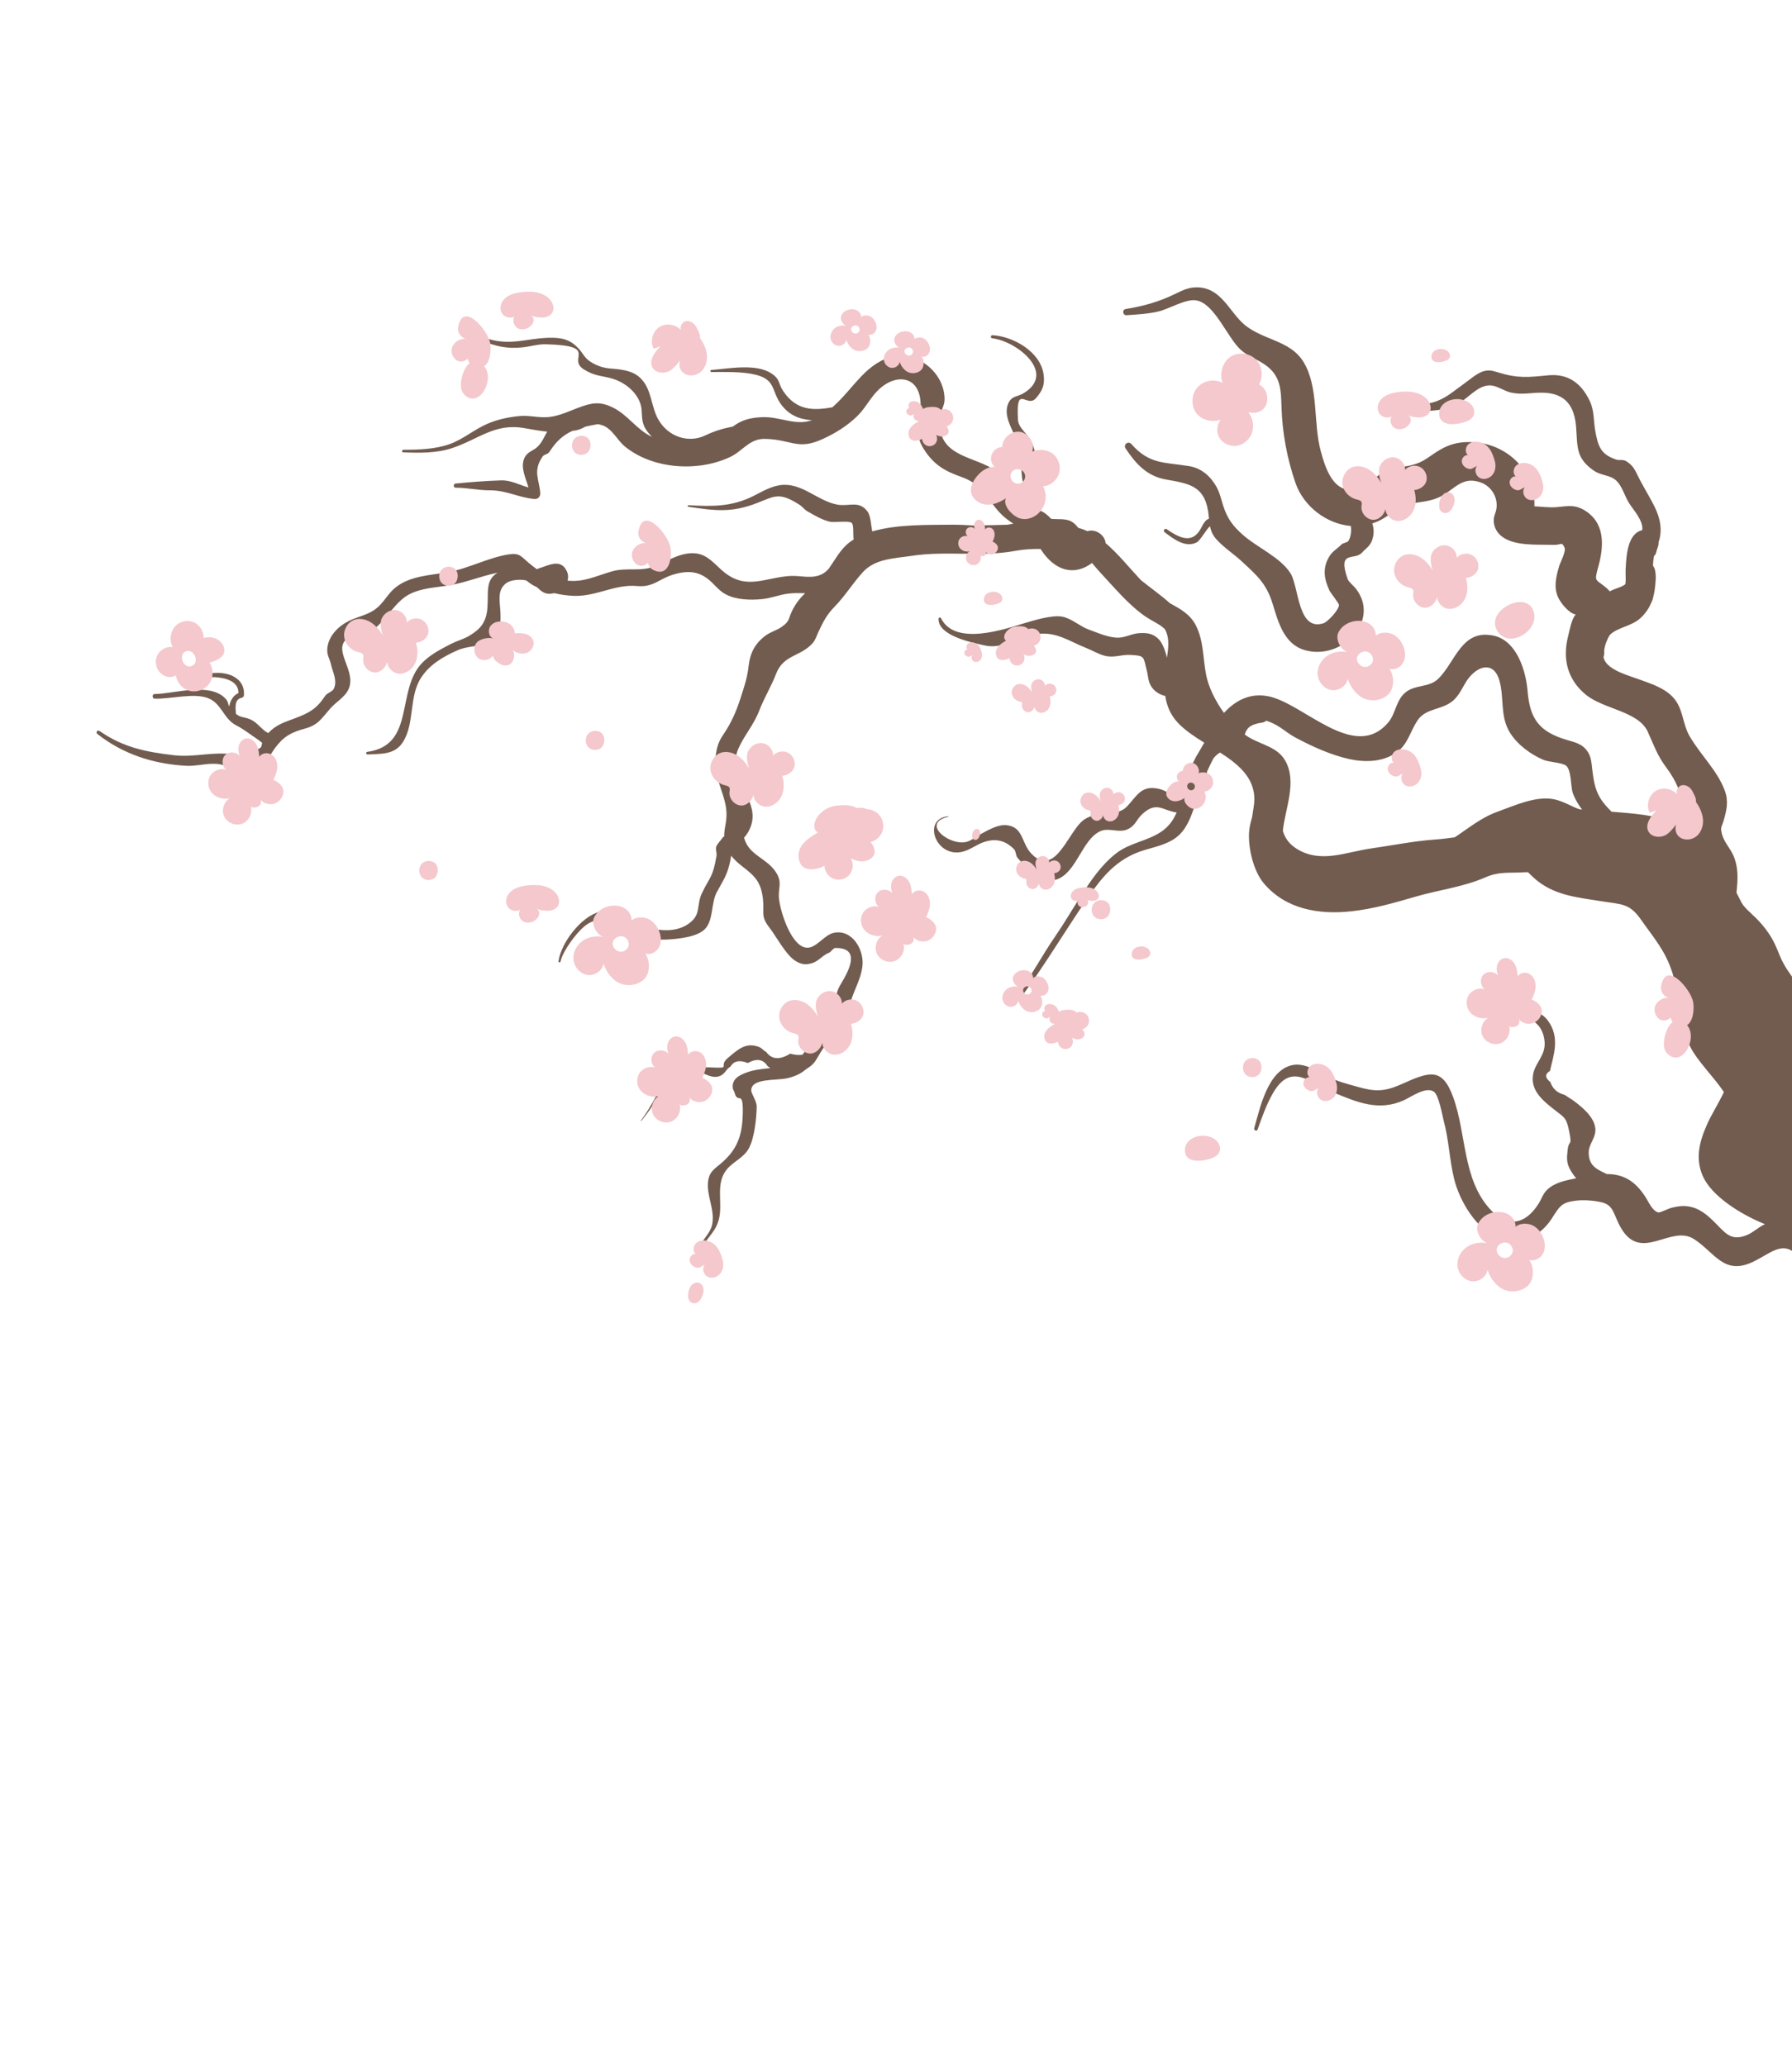 <svg width="498" height="574" viewBox="0 0 498 574" fill="none" xmlns="http://www.w3.org/2000/svg">
<g clip-path="url(#clip0_272_317)">
<path d="M484.063 250.985C483.581 250.014 483.086 249.035 482.571 248.061C482.586 247.876 482.599 247.68 482.624 247.493C482.97 244.087 483.102 240.983 481.733 237.777C480.911 235.848 479.095 233.936 478.572 231.902C478.009 229.726 478.405 230.083 478.989 228.063C479.82 225.178 480.431 222.724 479.331 219.729C477.284 214.156 472.908 210.208 469.621 204.703C467.425 201.026 467.885 196.729 464.718 193.535C462.176 190.97 458.639 189.944 455.35 188.726C452.551 187.694 446.977 186.259 445.774 183.178C445.704 183 445.666 182.815 445.617 182.632C445.749 182.294 445.818 181.904 445.803 181.479C445.788 181.203 445.813 180.962 445.813 180.705C445.938 179.414 446.585 177.692 447.355 176.459C449.509 174.26 453.412 174.117 456.012 171.643C457.325 170.392 458.273 168.982 458.911 167.423C459.182 166.927 459.352 166.409 459.435 165.888C459.61 165.24 459.75 164.579 459.843 163.895C460.071 162.175 460.362 159.831 459.853 158.116C459.78 157.874 459.59 157.528 459.362 157.158C459.397 156.25 459.475 155.398 459.632 154.561C459.911 154.256 460.147 153.95 460.188 153.737C460.538 152.185 460.963 151.86 460.923 150.647C462.011 147.504 461.455 144.191 459.893 140.982C458.465 138.055 456.693 135.329 455.271 132.434C454.3 130.462 453.862 129.396 451.969 128.186C450.965 127.539 450.071 128.026 449.066 127.68C444.783 126.22 444.094 123.953 443.333 119.761C442.812 116.923 443.087 114.143 441.801 111.434C439.379 106.326 435.626 103.758 430.208 104.294C424.706 104.837 421.854 105.189 416.331 103.485C414.829 103.018 413.95 102.763 412.489 103.101C410.557 103.549 408.293 105.631 406.592 106.824C403.678 108.871 401.707 110.817 398.229 111.814C395.833 112.499 393.115 112.672 390.671 113.131C389.753 113.302 389.951 114.654 390.875 114.567C396.176 114.035 401.71 114.664 406.147 111.601C408.898 109.695 411.33 106.774 414.488 107.119C416.233 107.31 418.144 108.71 419.963 109.1C423.162 109.791 425.599 109.044 428.776 109.117C434.969 109.265 437.532 112.747 437.998 118.597C438.428 124.176 437.861 127.296 442.97 130.812C444.66 131.969 446.835 132.016 448.382 132.957C450.614 134.3 451.302 137.478 452.593 139.597C453.857 141.69 456.696 144.545 456.397 147.309C452.213 148.261 451.955 154.596 451.762 158.323C451.698 159.504 451.907 161.111 451.673 162.35C450.651 163.197 448.927 163.462 447.361 164.326C447.079 163.999 446.796 163.673 446.445 163.382C443.327 160.724 442.945 161.972 444.234 157.233C445.79 151.516 446.035 145.12 440.186 141.706C436.986 139.837 434.595 140.96 431.203 140.985C430.562 140.991 428.32 140.829 426.416 140.692C426.797 130.345 417.668 121.874 406.378 122.923C403.266 123.212 400.795 124.459 398.276 126.198C395.787 127.92 394.716 128.691 391.711 129.386C389.892 129.81 388.031 129.675 386.222 130.301C382.835 131.472 380.524 134.968 377.163 135.855C370.612 137.582 368.329 130.066 367.058 125.435C364.888 117.541 366.535 107.764 362.304 100.667C358.392 94.125 350.053 94.63 344.866 89.32C341.207 85.564 338.905 80.056 332.902 79.846C330.342 79.751 328.582 80.71 326.401 81.756C321.963 83.898 317.75 85.071 312.849 85.873C311.74 86.052 311.992 87.661 313.091 87.591C316.07 87.384 318.976 87.236 321.899 86.558C324.943 85.845 329.498 82.982 332.44 83.469C337.57 84.323 341.074 93.876 344.858 97.252C347.007 99.17 349.381 99.808 351.621 101.396C355.949 104.454 355.981 108.284 356.136 113.214C356.356 120.295 357.69 127.474 360.007 134.18C362.267 140.715 368.636 145.585 375.391 146.162C375.608 147.606 375.392 149.184 374.744 150.284C374.436 150.809 373.239 150.825 372.793 151.304C371.644 152.52 370.302 153.123 369.393 154.664C367.469 157.908 367.969 160.857 369.45 164.083C369.762 164.757 372.114 167.64 372.106 168.113C372.1 169.519 368.914 172.823 367.841 173.177C360.583 175.567 361.025 163.106 358.615 159.282C355.809 154.844 349.357 152.135 345.435 148.66C342.5 146.06 341.049 144.049 339.888 140.403C339.32 138.614 338.964 136.867 338.013 135.191C336.35 132.27 333.832 130.076 330.47 129.527C323.59 128.408 319.402 129.083 314.402 123.38C313.53 122.394 312.091 123.554 312.811 124.635C315.589 128.789 318.625 132.279 324.004 133.241C330.194 134.344 334.554 134.898 335.72 141.941C335.842 142.676 335.908 143.402 335.975 144.127C334.822 144.508 334.196 145.969 333.694 146.899C331.245 151.421 327.471 149.265 324.243 147.059C323.705 146.69 323.118 147.466 323.632 147.873C326.016 149.688 329.425 152.349 332.566 150.715C333.589 150.179 335.198 147.12 336.256 146.233C336.464 147.229 336.786 148.201 337.453 149.133C339.089 151.416 342.855 153.938 344.807 155.736C349.14 159.736 351.918 162.047 353.669 167.789C355.203 172.805 356.798 178.879 362.432 180.602C372.727 183.748 383.853 172.563 376.743 163.497C376.16 162.762 374.822 161.746 374.514 160.889C371.607 152.7 376.36 155.893 378.498 153.569C379.622 152.337 380.746 151.769 381.323 150.073C381.888 148.422 381.83 146.869 381.373 145.454C382.425 145.105 383.468 144.661 384.474 144.043C388.181 141.786 389.715 140.211 394.393 139.573C397.155 139.197 399.536 138.698 401.875 137.071C405.092 134.832 407.175 132.498 411.559 134.087C414.831 135.276 416.905 139.139 415.478 142.761C414.59 145.015 415.369 147.403 417.177 148.92C420.7 151.869 427.409 151.255 431.728 151.41C433.91 151.489 433.963 150.363 434.776 152.143C435.273 153.239 433.582 156.316 433.283 157.343C432.448 160.262 431.669 163.19 433.064 166.113C433.794 167.653 436.061 170.489 437.917 170.754C436.727 171.925 436.177 175.234 435.766 176.853C434.173 183.156 435.615 188.856 440.716 193.048C445.634 197.076 455.287 197.624 457.903 203.302C459.623 207.057 460.446 209.756 463.027 213.223C465.075 215.988 466.531 218.64 467.297 222.038C467.349 222.284 467.66 223.001 467.903 223.186C467.505 223.795 466.822 224.881 466.643 225.304C466.131 226.494 465.869 227.749 465.77 229.013C465.59 228.922 465.419 228.819 465.231 228.741C459.833 226.304 453.653 226.067 447.855 225.557C447.211 224.888 446.519 224.198 445.797 223.309C443.279 220.194 442.889 217.21 442.457 213.464C442.283 211.914 442.149 210.356 441.299 209.013C439.81 206.667 437.822 206.334 435.305 205.575C427.72 203.286 425.167 199.749 424.528 192.102C424.066 186.476 421.558 177.989 415.034 176.624C406.099 174.746 404.476 184.025 399.657 188.647C397.035 191.169 393.185 190.133 390.44 192.53C387.922 194.73 387.849 198.315 385.824 200.722C376.385 211.929 362.256 195.354 352.397 193.466C347.282 192.481 343.259 194.708 340.145 198.104C337.717 194.755 335.834 190.884 335.179 187.506C334.28 182.915 334.531 178.029 332.3 173.727C330.679 170.595 327.925 169.168 325.126 167.623C322.578 165.338 319.744 163.371 317.074 161.219C313.876 157.828 310.785 153.921 307.264 150.93C307.043 148.651 304.464 146.877 302.191 147.589C301.373 147.214 300.516 146.911 299.64 146.667C299.09 145.935 298.465 145.305 297.727 144.903C296.103 144.011 293.877 144.381 292.128 144.169C291.298 143.325 290.503 142.602 289.796 142.247C288.86 141.768 287.894 141.402 286.952 141C286.729 140.296 286.6 139.477 286.573 138.528C287.191 138.356 287.808 138.184 288.421 137.991C290.009 135.236 290.044 136.118 289.412 133.057C288.786 130.069 287.914 125.655 286.605 122.682C285.705 120.641 283.036 119.004 282.895 116.643C282.295 106.32 285.356 113.609 287.914 110.629C289.697 108.551 290.412 106.954 290.019 104.057C289.175 97.782 281.663 93.495 275.834 93.142C275.28 93.108 275.165 93.936 275.725 94.001C282.519 94.763 293.724 103.634 284.484 109.247C282.631 110.376 281.018 109.889 280.086 112.399C279.008 115.283 280.86 118.592 282.042 121.109C283.863 124.993 283.561 128.304 284.005 132.465C284.405 136.315 285.587 132.905 282.225 135.582C281.905 135.842 281.636 136.145 281.394 136.474C280.364 134.933 279.528 133.297 278.1 131.956C275.176 129.204 271.265 128.288 267.734 126.682C263.055 124.555 260.64 121.878 261.263 115.649C261.43 113.996 262.495 112.787 262.501 110.974C262.498 103.805 255.46 97.843 248.444 99.035C244.874 99.645 241.739 102.07 239.317 104.625C236.375 107.718 234.21 110.68 231.295 113.188C226.077 114.111 221.342 114.171 217.664 108.694C216.151 106.439 216.936 105.428 214.295 103.72C209.98 100.928 202.5 102.464 197.663 102.803C197.346 102.827 197.343 103.374 197.666 103.381C201.647 103.404 206.276 103.194 210.134 104.164C215.598 105.537 214.389 108.717 217.062 112.368C219.334 115.482 222.38 116.569 225.657 116.76C221.019 118.408 216.756 115.712 211.806 115.924C208.502 116.06 206.113 116.679 203.672 118.53C201.054 119.026 198.491 119.788 196.089 120.956C191.321 123.263 185.7 121.398 182.938 116.555C181.103 113.328 181.119 109.209 178.941 106.183C177.58 104.292 175.978 103.449 173.704 102.93C170.393 102.166 168.537 102.823 165.305 101.208C161.917 99.517 162.524 98.372 160.057 96.114C158.131 94.342 156.076 93.894 153.529 93.86C146.445 93.759 141.803 96.512 134.34 93.736C133.736 93.509 133.349 94.426 133.958 94.673C137.901 96.301 140.976 96.964 145.234 96.521C147.269 96.308 149.567 95.612 151.614 95.665C166.783 96.043 157.38 99.601 162.263 102.649C165.075 104.407 166.485 104.282 169.617 105.062C173.224 105.956 176.87 108.675 178.006 112.305C178.596 114.196 178.142 116.274 178.902 118.162C179.369 119.318 180.178 120.413 181.212 121.407C176.889 119.398 174.603 115.398 170.435 113.303C166.661 111.405 164.341 111.945 160.673 113.314C158.111 114.28 155.69 115.463 152.908 115.842C149.97 116.244 147.372 115.353 144.509 115.6C141.415 115.873 138.286 116.54 135.465 117.753C131.896 119.284 128.798 121.991 125.157 123.334C121.1 124.838 116.39 124.968 112.128 124.983C111.677 124.981 111.566 125.68 112.031 125.7C116.559 125.876 121.293 125.966 125.662 124.514C133.047 122.065 137.44 117.511 145.719 118.968C148.078 119.385 150.106 119.753 152.099 119.956C151.267 121.149 150.989 122.429 149.573 123.958C148.28 125.355 146.478 125.4 145.656 127.459C144.645 129.997 146.099 132.843 146.87 135.446C144.274 134.769 142.066 133.388 139.172 133.491C135.065 133.634 130.705 133.949 126.582 134.374C125.953 134.441 125.933 135.517 126.587 135.519C129.8 135.51 132.882 136.257 136.139 136.249C140.798 136.237 144.144 138.29 148.529 138.656C149.511 138.74 150.21 137.982 150.137 137.022C149.879 133.186 147.986 130.957 150.807 126.829C151.185 126.278 152.261 126.246 152.702 125.542C154.596 122.562 156.576 120.861 159.083 119.735C159.416 119.686 159.739 119.64 160.08 119.58C161.141 119.378 161.919 118.947 162.675 118.564C163.756 118.305 164.918 118.072 166.192 117.858C166.604 117.933 167.047 118.054 167.557 118.237C170.175 119.22 171.56 122.349 173.631 124.047C181.346 130.381 193.911 131.219 202.876 127.003C206.485 125.303 208.267 121.843 212.642 121.954C219.957 122.135 221.639 125.148 228.434 122.083C232.087 120.438 235.409 118.391 238.308 115.554C240.458 113.442 241.8 110.642 243.936 108.512C249.238 103.231 256.338 104.582 255.813 113.427C255.536 118.136 253.873 120.275 256.775 124.864C259.544 129.224 262.658 130.94 267.252 132.559C273.027 134.596 274.231 138.598 277.896 142.534C279.016 143.736 280.29 144.647 281.608 145.518C281.154 145.602 280.688 145.678 280.193 145.771C280.111 145.789 280.037 145.794 279.955 145.811C276.858 145.914 273.762 145.973 270.667 146.033C268.54 145.911 266.433 145.774 264.392 145.805C258.207 145.902 249.389 145.607 242.406 147.672C242.051 146.235 242.04 143.473 241.102 142.169C238.751 138.932 235.957 140.836 232.666 140.219C227.436 139.247 223.253 134.53 217.784 134.723C214.753 134.833 212.159 136.417 209.524 137.752C203.392 140.859 197.94 140.77 191.343 140.385C191.071 140.367 191.007 140.777 191.283 140.816C198.631 141.922 203.286 142.553 210.399 139.776C215.41 137.814 216.554 136.674 222.233 140.295C222.986 140.77 223.549 141.616 224.327 142.053C226.32 143.179 228.404 144.478 230.686 144.985C231.809 145.232 235.939 144.634 236.665 145.286C237.327 145.886 237.01 148.16 237.22 149.928C236.813 150.184 236.408 150.451 236.039 150.733C233.565 152.634 232.08 155.517 230.281 158.081C229.817 158.575 229.329 159.009 228.797 159.335C225.937 161.082 222.659 159.861 219.579 160.046C212.69 160.462 207.58 163.999 201.364 159.097C198.822 157.09 196.85 154.127 193.302 153.767C189.26 153.35 185.517 155.893 182.023 157.322C178.024 158.954 174.257 157.6 170.107 158.76C165.714 159.992 162.412 161.831 157.726 161.356C157.971 160.479 157.923 159.536 157.474 158.622C155.74 155.106 152.457 157.134 149.673 157.965C149.491 158.014 149.337 158.099 149.204 158.181C148.413 157.629 147.628 157 146.807 156.304C144.75 154.571 144.387 153.607 141.404 154.051C135.804 154.893 130.251 157.954 124.573 158.984C119.584 159.88 114.016 159.954 109.879 163.276C108.072 164.727 106.96 166.835 105.321 168.422C102.785 170.894 99.79 171.125 96.841 172.601C94.048 174.001 91.323 176.695 90.973 180.037C90.754 182.055 91.618 182.956 92.017 184.759C92.451 186.725 93.884 189.265 92.703 191.506C92.352 192.18 90.88 192.574 90.369 193.357C88.014 196.948 85.98 198.082 82.076 199.554C80.18 200.273 78.127 200.907 76.443 202.075C75.554 202.69 75.044 203.172 74.567 203.711C72.973 203.006 71.616 200.933 69.986 200.106C67.945 199.066 67.119 199.625 65.556 198.356C65.467 196.703 65.081 194.351 67.122 193.912C67.45 193.843 67.752 193.598 67.784 193.237C67.98 190.849 66.918 189.004 64.768 187.9C63.664 187.339 62.481 187.115 61.256 186.997C59.834 186.856 56.804 187.384 55.723 186.625C55.118 186.194 54.429 187.1 55.028 187.553C56.489 188.64 57.979 188.081 59.691 188.172C62.511 188.331 66.317 189.205 66.266 192.591C64.869 193.184 63.943 194.697 63.711 196.299C63.202 195.409 63.567 195.001 62.462 193.925C57.978 189.56 48.149 192.821 42.959 192.859C42.23 192.862 42.238 194.125 42.971 194.143C47.331 194.29 53.801 192.483 57.746 193.971C61.643 195.436 62.079 199.76 65.638 201.554C67.711 202.598 69.609 204.14 71.412 205.327C72.008 205.716 72.419 206.091 72.842 206.42C72.766 206.929 72.714 207.444 72.408 207.776C70.454 208.882 68.499 209.989 66.547 211.105C66.067 210.499 65.484 210.021 64.81 209.669C59.383 208.728 54.059 210.53 48.412 209.871C40.557 208.957 34.286 207.721 27.64 203.113C27.101 202.744 26.514 203.52 27.028 203.927C34.219 209.6 42.642 212.303 51.77 212.8C54.133 212.926 56.417 212.319 58.759 212.245C62.496 212.126 63.257 213.253 66.093 214.662C68.643 215.939 70.941 215.5 72.968 213.564C74.181 212.398 74.204 211.332 74.962 210.091C75.815 208.69 76.588 207.574 77.409 206.631C77.646 206.431 77.864 206.192 78.081 205.9C79.687 204.31 81.54 203.332 84.452 202.55C88.47 201.471 89.089 199.927 91.862 196.795C93.83 194.581 96.797 193.295 97.29 190.073C98.153 184.426 90.2 178.291 100.178 175.888C103.85 175 103.907 175.224 106.676 172.125C108.794 169.752 110.737 166.804 113.523 165.266C117.02 163.343 121.188 163.284 125.076 162.608C129.553 161.83 133.861 160.037 138.271 159.144C134.751 161.319 135.826 164.555 135.442 169.062C135.11 172.947 133.508 174.815 130.395 176.679C128.852 177.603 126.854 178.14 125.21 178.988C122.485 180.406 119.62 181.875 117.435 184.08C109.864 191.723 115.629 207.051 102.069 208.93C101.601 208.996 101.71 209.669 102.166 209.649C105.939 209.447 109.692 209.764 111.953 206.235C115.322 200.985 113.557 193.692 117.002 188.351C119.362 184.683 123.17 182.449 127.114 180.711C129.9 179.483 132.954 179.733 135.652 178.599C139.078 177.152 139.178 173.744 139.084 170.431C138.989 167.268 137.958 163.99 140.764 161.987C142.023 161.091 144.675 160.91 146.292 161.31C146.876 161.798 147.479 162.272 148.203 162.656C148.517 162.826 148.85 162.981 149.185 163.147C150.463 164.337 151.578 165.464 153.993 164.818C155.855 165.264 157.765 165.528 159.565 165.579C165.817 165.747 170.808 162.31 176.954 162.844C181.868 163.281 183.044 160.709 187.778 159.47C191.759 158.421 194.773 158.893 197.837 161.851C199.114 163.084 200.13 164.35 201.752 165.188C204.686 166.706 208.585 166.799 211.807 166.477C214.2 166.233 216.321 165.359 218.689 165.002C220.392 164.742 222.057 164.81 223.744 164.832C222.305 166.248 221.021 167.793 220.005 169.999C218.987 172.195 219.476 172.639 217.165 174.239C215.809 175.187 214.098 175.611 212.735 176.625C209.781 178.841 208.454 181.456 208.043 185.068C207.666 188.384 206.865 190.695 205.813 193.959C204.836 197.015 203.723 199.681 202.093 202.435C201.141 204.028 200.121 205.195 199.529 207.023C198.427 210.405 198.697 214.046 199.753 217.394C201.215 222.017 202.498 224.609 201.594 229.29C201.378 230.407 201.249 231.43 201.263 232.413C201.121 232.507 200.968 232.593 200.831 232.708C200.364 233.545 199.647 234.06 199.137 235.056C198.713 235.895 199.273 236.978 199.122 237.846C198.062 243.984 197.262 243.594 195.043 248.24C193.703 251.05 194.558 253.593 192.575 255.638C187.542 260.819 178.543 257.873 173.07 255.13C170.47 253.821 169.461 252.586 166.582 253.372C161.401 254.78 155.936 261.991 155.208 267.106C155.158 267.481 155.708 267.548 155.781 267.179C156.329 264.374 160.024 259.409 162.292 257.497C166.425 254.005 169.933 256.216 174.126 258.07C177.824 259.706 181.108 261.311 185.251 261.085C188.164 260.924 194.068 260.458 196.163 257.875C198.274 255.268 197.624 250.839 199.197 247.915C201.104 244.386 202.144 243.107 202.934 239.211C203.057 238.618 203.133 238.162 203.203 237.783C204.044 238.882 205.138 239.853 206.213 240.689C209.642 243.346 211.498 244.939 212.028 249.865C212.424 253.597 211.32 254.568 213.808 257.744C215.665 260.109 218.278 265.156 220.869 266.884C222.5 267.968 223.819 268.227 225.75 267.619C227.471 267.086 228.781 265.311 230.464 264.701C230.921 264.53 231.602 263.433 232.061 263.423C240.675 263.256 234.229 272.282 233.231 274.216C231.469 277.619 232.597 281.208 230.65 284.039C229.27 286.043 227.426 286.655 225.852 288.346C224.62 289.676 224.167 291.657 223.057 293.058C222.087 293.24 220.935 293.16 219.582 292.79C216.663 294.613 214.427 294.428 212.864 292.237C212.293 292.068 211.703 291.248 211.116 291.007C207.31 289.415 205.041 291.681 202.33 293.932C198.936 296.755 204.916 296.959 194.593 296.487C193.576 296.443 192.743 295.846 191.684 295.853C190.176 295.87 188.043 295.663 186.744 296.622C185.473 297.563 184.878 299.531 184.222 300.848C182.378 304.525 180.621 308.055 178.09 311.372C178.031 311.448 178.145 311.532 178.204 311.455C180.298 308.969 181.782 306.643 183.342 303.861C185.981 299.171 188.098 296.23 194.059 297.777C195.907 298.258 197.663 299.68 199.719 299.109C201.492 298.62 201.581 297.208 203.003 296.374C203.919 294.81 205.522 294.484 207.812 295.387C210.303 294.028 212.145 294.328 213.34 296.296C213.59 296.415 213.812 296.604 214.036 296.804C211.899 297.038 209.73 297.224 207.735 297.932C205.711 298.657 203.394 299.668 203.632 302.233C203.683 302.833 204.006 303.151 204.143 303.647C204.994 306.941 206.524 302.687 206.425 309.063C206.339 315.094 205.147 319.17 200.482 323.192C198.531 324.876 197.136 325.533 196.779 328.277C196.268 332.231 198.77 336.186 197.899 340.313C197.416 342.611 195.442 344.236 194.455 346.276C194.245 346.706 194.905 346.942 195.124 346.554C196.834 343.516 199.145 342.067 199.902 338.264C200.776 333.847 198.843 328.873 201.934 325.009C203.744 322.754 206.687 321.762 208.141 319.035C209.694 316.116 210.231 310.655 210.289 307.557C210.319 305.911 208.787 304.024 208.776 302.998C208.735 299.534 215.714 300.31 218.711 299.628C220.859 299.135 222.467 298.423 223.985 297.129C224.632 296.736 225.265 296.282 225.891 295.69C226.762 294.885 227.819 292.617 228.871 291.142C230.601 289.376 232.517 288.802 234.207 287.098C236.169 285.111 235.626 284.003 235.809 281.5C236.196 276.499 239.247 273.008 239.69 268.221C240.09 263.893 236.876 258.223 231.806 259.19C228.859 259.754 226.705 263.946 223.714 263.276C219.506 262.326 216.596 252.433 216.443 249.25C216.32 246.672 217.338 245.29 215.843 242.71C213.334 238.413 208.025 237.779 206.779 232.757C207.121 232.396 207.453 231.984 207.803 231.406C209.537 228.481 209.485 225.781 208.279 222.786C207.367 220.534 206.316 218.847 205.681 216.429C205.235 214.765 204.885 213.349 204.347 211.908C204.372 210.595 204.629 209.266 205.268 207.867C206.975 204.101 209.462 201.447 210.981 197.495C212.361 193.905 214.327 190.76 215.685 187.217C217.738 181.878 222.467 182.504 225.814 178.738C226.628 177.817 226.89 176.765 227.402 175.682C228.671 172.994 229.625 170.951 231.832 168.698C234.799 165.675 236.939 162.129 239.759 159.019C243.215 155.208 248.497 155.204 253.45 154.444C262.984 152.992 272.797 154.814 282.184 153.07C284.485 152.642 286.835 152.503 289.18 152.547C289.184 152.567 289.209 152.583 289.216 152.614C293.215 158.86 298.692 160.037 303.469 156.442C304.332 157.44 305.154 158.446 305.912 159.252C309.507 163.106 313.156 167.475 317.367 170.643C318.755 171.691 320.287 172.506 321.789 173.381C322.509 173.798 323.122 174.269 323.688 174.772C324.548 176.264 324.89 178.153 324.534 181.004C324.455 181.599 324.377 182.194 324.298 182.79C323.796 180.601 322.961 178.408 321.677 177.295C320.145 175.966 318.629 175.844 316.686 175.93C314.71 176.012 312.863 177.117 310.927 177.191C308.215 177.288 305.13 175.867 302.592 174.952C300.098 174.05 297.794 171.853 295.214 171.355C292.356 170.807 287.269 172.41 284.645 173.185C279.53 174.708 265.426 179.712 261.515 171.798C261.369 171.507 260.846 171.52 260.829 171.899C260.606 176.661 270.103 178.56 273.634 179.352C278.683 180.48 282.737 177.122 287.681 176.267C293.37 175.289 296.885 178.099 301.886 180.073C303.604 180.752 305.245 181.78 307.033 182.23C309.59 182.873 311.494 181.884 314.002 181.991C318.306 182.171 317.685 182.483 318.687 186.292C319.142 187.997 319.009 189.461 320.087 190.971C321 192.259 322.379 193.063 323.831 193.391C324.228 196.104 325.26 198.675 327.443 200.96C329.38 202.987 331.969 204.705 334.667 206.38C334.029 207.478 333.365 208.603 332.724 209.734C332.651 209.846 332.575 209.948 332.513 210.057C332.338 210.351 332.193 210.628 332.08 210.909C331.253 212.433 330.504 213.972 329.98 215.508C329.355 217.332 328.938 219.231 328.48 221.084C326.792 222.435 325.097 219.875 322.007 219.194C317.087 218.115 315.974 221.188 313.178 224.111C310.059 227.38 304.391 224.882 300.641 228.262C296.653 231.831 292.942 244.034 286.502 237.089C283.844 234.227 284.394 229.793 279.758 229.307C277.283 229.055 274.7 230.636 272.634 231.723C271.428 232.362 270.181 233.416 268.9 233.846C264.249 235.432 255.58 228.794 263.524 226.967C263.616 226.948 263.599 226.812 263.494 226.823C256.298 227.518 259.869 238.054 267.028 236.778C269.445 236.346 271.32 234.656 273.591 233.934C276.567 232.999 279.274 233.385 281.839 236.009C282.358 236.543 282.24 237.768 282.787 238.382C285.269 241.227 289.434 245.959 293.884 244.286C299.26 242.269 300.799 233.051 305.914 230.918C308.141 229.99 310.817 231.401 313.012 230.576C315.564 229.612 315.657 227.856 317.491 226.175C321.483 222.519 323.179 225.293 326.997 225.768C326.087 227.866 324.78 229.759 322.576 231.207C318.705 233.755 314.017 234.191 310.258 237.069C306.04 240.312 303.02 244.868 300.185 249.288C297.881 252.868 295.676 256.664 293.277 260.146C289.743 265.271 286.854 270.71 283.277 275.833C282.848 276.448 283.764 277.135 284.205 276.528C290.382 268.063 295.764 259.078 301.662 250.404C306.133 243.818 310.196 238.561 318.113 236.194C321.492 235.185 325.249 234.451 327.867 231.855C329.685 230.049 330.802 227.456 331.695 224.815C331.914 224.683 332.135 224.562 332.327 224.404C334.128 222.922 334.519 220.697 334.737 218.518C334.894 217.017 335.125 215.565 335.512 214.24C336.048 213.067 336.607 211.9 337.201 210.746C337.71 210.104 338.321 209.547 339.054 209.104C344.592 212.669 349.351 216.708 348.479 223.643C348.334 224.788 348.128 225.956 347.948 227.141C347.518 228.613 347.153 230.094 347.097 231.617C346.931 235.938 348.363 242.101 351.252 245.503C357.359 252.7 366.544 254.182 375.424 253.242C381.641 252.581 387.367 250.909 393.347 249.173C400.044 247.222 406.483 246.547 412.836 243.778C416.784 242.061 419.681 242.686 423.848 242.37C424.09 242.351 424.372 242.367 424.658 242.403C425.329 243.099 426.279 243.95 426.518 244.167C431.728 248.723 437.938 249.307 444.525 250.359C450.878 251.374 452.795 250.907 456.133 255.684C459.713 260.796 462.864 264.218 464.836 270.557C465.745 273.463 465.34 276.999 466.041 280.089C466.854 283.658 467.952 287.308 469.573 290.591C471.736 294.981 476.302 299.222 479.069 303.475C477.774 306.243 475.46 310.03 474.507 312.18C472.393 316.921 470.974 321.655 473.192 326.763C475.576 332.254 483.492 337.346 490.484 340.178C488.638 340.983 487.194 342.529 485.351 343.248C481.162 344.887 479.624 342.819 476.764 339.915C474.517 337.631 472.242 335.622 468.949 335.198C467.385 335.001 465.95 335.259 464.423 335.643C463.68 335.831 461.382 336.988 460.894 336.908C459.268 336.617 458.104 333.925 457.364 332.751C454.272 327.869 450.861 326.269 446.524 326.236C444.055 325.039 441.39 324.086 441.509 320.107C441.583 317.594 443.926 315.838 443.238 312.917C442.622 310.335 440.444 308.38 438.476 306.767C437.311 305.811 436.049 305.004 434.77 304.222C432.779 303.718 431.467 302.525 430.831 300.665C429.33 299.49 429.296 298.457 430.732 297.588C431.791 293.079 433.57 288.226 430.172 283.623C426.297 278.38 417.341 280.698 412.204 281.55C411.469 281.672 411.625 282.775 412.369 282.694C418.981 282.026 428.175 280.795 429.216 289.129C429.72 293.171 426.765 295.076 426.084 298.37C425.124 303.041 428.926 305.994 432.295 308.621C434.782 310.564 435.295 310.607 436.029 314.161C437.008 318.929 436.005 316.395 435.644 319.579C435.374 321.972 435.304 323.273 436.578 325.417C436.978 326.094 437.473 326.773 438.027 327.417C435.179 327.993 432 328.574 429.88 330.68C428.805 331.741 428.411 333.131 427.641 334.364C423.999 340.251 418.966 341.296 414.168 336.096C406.387 327.664 407.599 315.246 403.839 304.878C400.754 296.351 397.096 297.868 389.442 301.284C384.531 303.472 381.963 303.335 377.142 301.967C374.009 301.08 371.607 300.512 368.697 299C365.871 297.535 362.418 295.226 359.062 295.984C352.246 297.52 350.144 307.992 348.552 313.481C348.37 314.098 349.267 314.489 349.489 313.863C350.714 310.455 351.89 307.015 353.704 303.859C358.746 295.042 363.68 300.685 370.659 303.605C377.332 306.396 383.242 308.822 390.09 305.757C392.178 304.826 396.203 301.839 398.459 303.348C399.881 304.304 400.828 310.043 401.215 311.483C402.653 316.755 402.798 322.201 404.08 327.495C405.567 333.667 410.369 341.898 416.653 344.01C422.647 346.022 427.966 343.685 431.241 338.604C433.488 335.11 433.95 334.092 438.105 333.617C440.273 333.377 443.03 333.592 445.141 334.103C448.559 334.919 448.358 337.587 450.486 341.245C456.106 350.923 464.315 340.189 470.739 344.297C476.57 348.036 479.075 354.563 487.275 350.582C492.575 348.002 495.635 344.349 500.082 349.408C504.867 354.845 505.011 361.974 505.197 368.944C505.325 373.847 505.38 378.605 507.293 383.027C507.583 386.096 508.043 389.161 508.866 392.214C511.486 401.9 518.929 408.312 527.702 412.689C529.748 413.707 531.93 414.45 534.097 415.174C535.469 415.637 539.589 418.213 538.332 416.515C540.544 419.191 542.257 422.915 544.073 425.696C546.953 430.13 547.148 429.167 547.17 433.771C547.195 438.438 546.515 443.168 546.725 447.797C547.096 456.314 554.014 464.723 559.929 470.546C563.994 474.548 569.781 476.025 574.65 472.26C578.745 469.097 580.343 461.539 576.364 457.539C573.96 455.118 572.246 452.209 570.125 449.556C567.263 445.976 568.25 445.673 568.419 441.061C568.695 433.791 569.209 426.331 565.604 419.82C562.206 413.685 558.291 406.103 553.485 400.97C548.403 395.541 540.59 395.336 534.582 391.323C530.718 388.736 529.937 386.906 529.29 382.283C528.65 377.702 528.455 373.038 528.313 368.427C528.188 364.306 528.359 360.315 527.457 356.271C526.515 352.032 525.095 347.967 524.468 343.651C523.183 334.864 521.199 327.907 513.236 323.104C509.053 320.583 503.44 319.981 498.793 318.008C500.383 315.317 502.01 312.65 503.224 309.802C505.527 304.432 504.654 299.246 502.276 294.45C504.513 290.755 505.298 286.218 503.891 281.401C502.132 275.361 496.919 271.353 494.612 265.567C493.184 261.976 492.24 260.03 489.856 257.143C487.472 254.257 484.897 252.557 484.106 250.986L484.063 250.985ZM360.015 204.955C364.565 207.387 369.757 209.76 374.795 210.89C379.205 211.884 384.164 211.819 388.027 209.134C391.394 206.788 391.863 203.099 394.091 199.974C396.435 196.686 400.931 197.329 403.963 194.561C406.086 192.626 406.772 189.867 408.632 187.848C411.811 184.405 415.373 184.526 416.678 189.065C418.069 193.907 416.811 198.95 419.55 203.477C421.615 206.881 425.302 209.591 428.906 211.14C430.341 211.75 434.163 211.934 435.176 212.729C436.766 213.971 436.457 218.58 437.063 220.297C437.674 222.033 438.579 223.537 439.674 224.979C439.452 224.94 439.213 224.926 438.999 224.874C437.595 224.569 434.476 222.575 431.723 222.07C426.662 221.138 420.89 223.87 416.203 225.539C411.637 227.172 408.112 230.14 404.28 232.669C402.396 232.935 400.495 233.173 398.573 233.308C392.714 233.733 386.868 234.937 381.05 235.761C373.962 236.765 367.095 239.995 360.428 235.905C358.214 234.548 357.069 232.816 356.502 230.877C357.155 224.588 360.473 217.462 357.256 211.524C355.087 207.521 350.555 207.014 346.915 204.787C346.582 204.578 346.247 204.359 345.918 204.117C346.478 202.445 347.122 201.324 350.894 200.759C351.319 200.691 351.621 200.499 351.86 200.256C353.085 200.631 354.346 201.224 355.66 202.074C357.123 203.021 358.423 204.11 359.98 204.941L360.015 204.955Z" fill="#725C4F"/>
<path d="M149.088 252.55C149.589 252.745 149.881 253.316 149.865 253.855C149.839 254.396 149.558 254.895 149.191 255.293C148.232 256.341 146.549 256.747 145.333 256.006C144.126 255.262 143.804 253.315 144.873 252.383C144.321 253.378 142.649 253.278 141.717 252.616C140.788 251.965 140.448 250.653 140.765 249.558C141.082 248.463 141.938 247.587 142.937 247.034C143.938 246.492 145.075 246.243 146.199 246.082C148.956 245.686 152.078 245.857 154.1 247.78C155.131 248.764 155.78 250.375 155.101 251.632C154.555 252.657 153.304 253.134 152.148 253.087C150.991 253.04 150.155 252.99 149.094 252.527L149.088 252.55Z" fill="#F4C8CD"/>
<path d="M147.528 87.692C148.029 87.887 148.321 88.458 148.305 88.997C148.279 89.538 147.998 90.037 147.631 90.435C146.672 91.483 144.989 91.889 143.773 91.148C142.566 90.404 142.244 88.457 143.313 87.525C142.761 88.52 141.089 88.42 140.157 87.758C139.228 87.106 138.888 85.795 139.205 84.7C139.522 83.605 140.378 82.728 141.377 82.176C142.378 81.634 143.515 81.385 144.639 81.224C147.396 80.828 150.518 80.999 152.54 82.922C153.571 83.906 154.22 85.517 153.541 86.774C152.995 87.799 151.744 88.276 150.588 88.229C149.431 88.182 148.595 88.132 147.534 87.669L147.528 87.692Z" fill="#F4C8CD"/>
<path d="M117.172 240.08C118.088 239.03 119.922 238.935 120.951 239.909C121.914 240.822 121.868 242.696 121.038 243.695C120.139 244.773 118.319 244.834 117.302 243.868C116.295 242.9 116.246 241.131 117.17 240.07L117.172 240.08Z" fill="#F4C8CD"/>
<path d="M304.041 250.977C304.957 249.928 306.791 249.832 307.82 250.806C308.783 251.719 308.737 253.593 307.907 254.593C307.007 255.671 305.187 255.731 304.17 254.765C303.164 253.797 303.114 252.029 304.038 250.967L304.041 250.977Z" fill="#F4C8CD"/>
<path d="M163.445 203.927C164.361 202.877 166.195 202.782 167.225 203.756C168.188 204.668 168.141 206.543 167.311 207.542C166.412 208.62 164.592 208.68 163.575 207.715C162.568 206.747 162.519 204.978 163.443 203.916L163.445 203.927Z" fill="#F4C8CD"/>
<path d="M122.715 158.313C123.631 157.264 125.465 157.168 126.494 158.142C127.457 159.055 127.411 160.929 126.581 161.929C125.681 163.007 123.861 163.067 122.844 162.101C121.838 161.133 121.788 159.365 122.712 158.303L122.715 158.313Z" fill="#F4C8CD"/>
<path d="M159.617 121.938C160.533 120.889 162.367 120.794 163.397 121.767C164.36 122.68 164.314 124.555 163.484 125.554C162.584 126.632 160.764 126.692 159.747 125.726C158.741 124.759 158.691 122.99 159.615 121.928L159.617 121.938Z" fill="#F4C8CD"/>
<path d="M115.598 178.603C116.126 180.454 116.204 182.517 115.392 184.263C114.579 186.008 112.727 187.35 110.807 187.185C108.884 187.01 107.213 185.024 107.702 183.164C107.672 185.013 105.944 186.994 104.095 186.867C102.247 186.74 100.711 184.887 100.937 183.05C100.987 182.675 101.086 182.279 100.929 181.937C100.698 181.449 100.073 181.334 99.543 181.209C97.591 180.74 95.952 179.058 95.664 177.071C95.376 175.084 96.545 172.942 98.436 172.246C100.215 171.583 102.283 172.243 103.765 173.433C105.246 174.622 106.28 176.281 107.272 177.895C106.097 176.684 105.408 173.603 106.021 172.027C106.633 170.452 108.328 169.336 110.009 169.53C111.689 169.724 113.123 171.299 113.049 172.986C114.044 171.856 115.826 171.514 117.178 172.185C118.53 172.855 119.314 174.502 119.001 175.971C118.69 177.451 117.101 178.513 115.596 178.593L115.598 178.603Z" fill="#F4C8CD"/>
<path d="M217.394 215.57C217.921 217.421 218 219.484 217.187 221.23C216.375 222.975 214.523 224.318 212.602 224.152C210.681 223.987 209.009 221.991 209.498 220.131C209.468 221.98 207.739 223.961 205.891 223.834C204.042 223.707 202.507 221.854 202.733 220.017C202.783 219.642 202.882 219.246 202.724 218.904C202.494 218.416 201.869 218.301 201.339 218.176C199.387 217.707 197.748 216.025 197.46 214.038C197.172 212.051 198.341 209.909 200.231 209.213C202.011 208.55 204.078 209.21 205.56 210.4C207.042 211.589 208.076 213.248 209.068 214.862C207.893 213.651 207.204 210.57 207.816 208.994C208.429 207.419 210.124 206.303 211.805 206.497C213.485 206.691 214.919 208.266 214.844 209.953C215.84 208.823 217.622 208.481 218.974 209.152C220.325 209.822 221.11 211.469 220.797 212.939C220.485 214.418 218.897 215.48 217.392 215.56L217.394 215.57Z" fill="#F4C8CD"/>
<path d="M236.508 284.493C237.036 286.344 237.115 288.407 236.302 290.152C235.489 291.898 233.638 293.24 231.717 293.075C229.794 292.9 228.123 290.914 228.612 289.053C228.582 290.903 226.854 292.884 225.005 292.757C223.157 292.63 221.621 290.777 221.847 288.939C221.897 288.565 221.996 288.169 221.839 287.827C221.608 287.339 220.984 287.224 220.454 287.099C218.501 286.629 216.863 284.948 216.575 282.961C216.287 280.974 217.456 278.832 219.346 278.136C221.125 277.473 223.193 278.133 224.675 279.323C226.157 280.512 227.19 282.171 228.183 283.785C227.007 282.574 226.318 279.492 226.931 277.917C227.544 276.342 229.239 275.225 230.919 275.42C232.6 275.614 234.034 277.189 233.959 278.876C234.954 277.746 236.737 277.404 238.088 278.075C239.44 278.745 240.225 280.392 239.911 281.861C239.6 283.341 238.011 284.403 236.506 284.483L236.508 284.493Z" fill="#F4C8CD"/>
<path d="M310.8 223.72C311.081 224.701 311.126 225.785 310.688 226.713C310.26 227.638 309.284 228.347 308.266 228.249C307.251 228.162 306.365 227.105 306.632 226.127C306.622 227.104 305.706 228.154 304.727 228.081C303.747 228.007 302.941 227.029 303.06 226.061C303.083 225.864 303.136 225.66 303.055 225.473C302.937 225.219 302.603 225.161 302.321 225.091C301.294 224.846 300.422 223.957 300.266 222.907C300.11 221.857 300.731 220.73 301.725 220.361C302.67 220.013 303.75 220.355 304.535 220.983C305.321 221.611 305.857 222.485 306.39 223.338C305.773 222.695 305.412 221.078 305.73 220.24C306.049 219.412 306.953 218.815 307.832 218.92C308.711 219.025 309.474 219.851 309.437 220.748C309.967 220.155 310.903 219.969 311.62 220.323C312.327 220.678 312.744 221.544 312.585 222.317C312.425 223.09 311.581 223.664 310.785 223.702L310.8 223.72Z" fill="#F4C8CD"/>
<path d="M142.206 180.429C143.316 181.429 144.946 181.945 146.353 181.446C147.759 180.948 148.721 179.246 148.152 177.864C147.782 176.967 146.886 176.372 145.945 176.13C145.005 175.888 144.026 175.922 143.052 175.976C143.006 174.431 141.873 173.169 140.375 172.818C138.977 172.49 137.341 172.715 136.413 173.81C135.486 174.905 135.737 176.92 137.083 177.41C135.614 177 133.013 177.577 132.227 178.889C131.441 180.2 131.773 182.092 133.018 182.967C134.262 183.842 136.248 183.447 136.976 182.116C137.042 183.248 138.167 184.063 139.159 184.605C140.152 185.147 141.545 184.994 142.261 184.115C142.977 183.236 143.189 180.974 142.186 180.434L142.206 180.429Z" fill="#F4C8CD"/>
<path d="M165.048 255.066C164.294 256.938 165.726 259.575 167.59 260.341C165.604 259.965 163.439 260.322 161.804 261.522C160.168 262.712 159.131 264.773 159.383 266.789C159.634 268.804 161.237 270.622 163.247 270.908C165.247 271.196 167.408 269.746 167.729 267.75C168.401 270.031 170.217 272.458 172.432 273.312C174.648 274.166 177.373 273.723 179.057 272.041C180.741 270.359 180.676 266.932 179.325 264.986C180.831 265.474 182.546 264.504 183.224 263.086C183.902 261.669 183.701 259.942 183.064 258.49C182.457 257.127 181.439 255.905 180.072 255.313C178.705 254.72 176.627 254.781 175.532 255.793C175.594 254.451 174.796 253.15 173.66 252.435C172.524 251.719 171.113 251.532 169.779 251.716C167.78 251.995 165.825 253.199 165.06 255.074L165.048 255.066ZM174.383 261.2C175.773 263.384 172.827 265.588 171.023 263.833C168.532 261.408 172.734 258.598 174.383 261.2Z" fill="#F4C8CD"/>
<path d="M281.573 271.4C281.168 272.385 281.932 273.779 282.917 274.183C281.868 273.985 280.728 274.17 279.864 274.802C279 275.433 278.456 276.522 278.581 277.579C278.709 278.645 279.563 279.602 280.624 279.755C281.685 279.907 282.821 279.144 282.986 278.091C283.335 279.293 284.299 280.57 285.466 281.022C286.632 281.474 288.072 281.236 288.959 280.354C289.843 279.461 289.818 277.655 289.099 276.627C289.894 276.889 290.794 276.379 291.159 275.616C291.525 274.854 291.411 273.956 291.079 273.19C290.758 272.475 290.225 271.825 289.496 271.517C288.777 271.207 287.679 271.234 287.096 271.774C287.13 271.07 286.706 270.377 286.102 270C285.508 269.621 284.758 269.521 284.049 269.616C282.997 269.761 281.962 270.396 281.558 271.381L281.573 271.4ZM286.495 274.633C287.23 275.787 285.673 276.949 284.718 276.024C283.4 274.746 285.618 273.263 286.495 274.633Z" fill="#F4C8CD"/>
<path d="M69.698 224.099C70.246 225.999 69.107 228.231 67.255 228.909C65.394 229.588 63.091 228.625 62.284 226.822C61.467 225.021 62.268 222.656 64.01 221.712C62.397 222.35 60.173 221.713 58.985 220.44C57.798 219.178 57.526 217.113 58.401 215.611C59.276 214.11 61.243 213.322 62.892 213.876C61.654 212.979 61.482 210.935 62.55 209.843C63.618 208.751 65.656 208.86 66.597 210.077C66.281 209.136 66.114 208.335 66.329 207.368C66.544 206.402 67.251 205.482 68.222 205.257C69.396 204.978 70.624 205.771 71.22 206.825C71.826 207.877 71.949 209.126 72.061 210.325C72.717 209.212 74.377 209.003 75.466 209.696C76.554 210.39 77.075 211.749 77.046 213.041C77.027 214.331 76.534 215.56 75.975 216.727C77.334 217.278 78.8 218.493 78.764 219.958C78.728 221.423 77.713 222.815 76.323 223.289C74.934 223.773 73.282 223.304 72.348 222.171C72.707 222.761 72.511 223.616 71.949 224.002C71.377 224.39 70.133 224.64 69.718 224.095L69.698 224.099Z" fill="#F4C8CD"/>
<path d="M251.08 262.243C251.629 264.143 250.489 266.375 248.638 267.053C246.776 267.733 244.474 266.769 243.667 264.966C242.85 263.165 243.651 260.8 245.393 259.856C243.78 260.495 241.556 259.857 240.367 258.584C239.181 257.322 238.909 255.257 239.784 253.755C240.658 252.254 242.626 251.466 244.275 252.021C243.036 251.123 242.865 249.08 243.933 247.988C245.001 246.896 247.038 247.004 247.979 248.222C247.664 247.28 247.496 246.479 247.711 245.513C247.927 244.546 248.634 243.626 249.605 243.401C250.779 243.122 252.006 243.915 252.602 244.969C253.209 246.021 253.332 247.271 253.443 248.469C254.1 247.356 255.76 247.147 256.848 247.841C257.937 248.534 258.458 249.893 258.429 251.185C258.41 252.475 257.917 253.704 257.358 254.872C258.717 255.423 260.183 256.637 260.147 258.102C260.111 259.567 259.096 260.959 257.705 261.433C256.315 261.907 254.665 261.449 253.731 260.316C254.09 260.905 253.894 261.76 253.332 262.146C252.76 262.534 251.515 262.784 251.101 262.239L251.08 262.243Z" fill="#F4C8CD"/>
<path d="M188.881 306.88C189.429 308.78 188.29 311.012 186.439 311.69C184.577 312.37 182.274 311.406 181.468 309.603C180.651 307.802 181.451 305.437 183.193 304.493C181.58 305.132 179.357 304.494 178.168 303.221C176.982 301.959 176.71 299.894 177.584 298.392C178.459 296.891 180.427 296.103 182.075 296.658C180.837 295.76 180.666 293.717 181.733 292.625C182.801 291.533 184.839 291.641 185.78 292.859C185.465 291.917 185.297 291.116 185.512 290.15C185.727 289.183 186.435 288.263 187.406 288.038C188.58 287.759 189.807 288.552 190.403 289.606C191.01 290.658 191.132 291.908 191.244 293.106C191.9 291.993 193.561 291.784 194.649 292.478C195.738 293.171 196.258 294.53 196.229 295.822C196.21 297.112 195.718 298.341 195.159 299.509C196.518 300.06 197.983 301.274 197.948 302.739C197.912 304.204 196.896 305.596 195.506 306.07C194.115 306.544 192.465 306.086 191.531 304.953C191.891 305.542 191.695 306.397 191.133 306.783C190.56 307.171 189.316 307.421 188.902 306.876L188.881 306.88Z" fill="#F4C8CD"/>
<path d="M48.528 174.201C47.324 175.665 47.006 178.186 48.016 179.785C46.286 179.558 44.454 180.532 43.693 182.117C42.93 183.692 43.285 185.739 44.536 186.956C45.788 188.172 47.338 188.512 48.884 187.705C49.17 189.735 50.79 191.528 52.785 192C54.781 192.471 57.032 191.602 58.199 189.911C59.366 188.219 59.374 185.806 58.215 184.109C60.563 183.552 62.882 182.294 62.243 179.963C61.594 177.635 58.885 176.574 56.574 177.305C56.669 175.409 55.438 173.524 53.667 172.845C51.895 172.166 49.722 172.74 48.518 174.203L48.528 174.201ZM53.311 185.052C50.983 186.011 49.462 181.979 51.558 181.036C53.859 179.996 55.678 184.073 53.311 185.052Z" fill="#F4C8CD"/>
<path d="M238.965 225.269C240.532 224.565 242.485 224.831 243.798 225.927C245.11 227.024 245.746 228.884 245.357 230.552C244.967 232.22 243.565 233.607 241.9 233.999C242.765 234.804 243.459 236.63 242.847 237.648C242.235 238.666 241.05 239.247 239.868 239.334C238.685 239.421 237.513 239.045 236.457 238.505C237.272 239.889 237.121 241.774 236.106 243.016C235.091 244.258 233.269 244.768 231.752 244.229C230.237 243.7 229.133 242.163 229.108 240.561C227.793 241.394 225.409 241.883 223.951 241.321C221.889 240.531 221.397 237.623 222.399 235.655C223.401 233.688 225.393 232.455 227.287 231.319C225.979 230.703 226.118 228.756 226.832 227.513C227.988 225.513 230.14 224.119 232.445 223.871C234.743 223.636 237.415 223.547 238.955 225.271L238.965 225.269Z" fill="#F4C8CD"/>
<path d="M299.22 281.396C300.043 281.031 301.079 281.167 301.768 281.741C302.466 282.312 302.792 283.305 302.59 284.183C302.379 285.064 301.643 285.797 300.764 286.002C301.229 286.43 301.592 287.393 301.263 287.923C300.937 288.463 300.315 288.765 299.692 288.81C299.069 288.855 298.45 288.663 297.896 288.372C298.329 289.107 298.247 290.099 297.708 290.748C297.171 291.407 296.209 291.673 295.41 291.391C294.611 291.108 294.024 290.299 294.018 289.453C293.327 289.888 292.064 290.152 291.294 289.853C290.21 289.437 289.943 287.907 290.474 286.863C291.005 285.819 292.059 285.17 293.059 284.574C292.369 284.247 292.444 283.224 292.82 282.567C293.434 281.506 294.567 280.775 295.783 280.649C297 280.522 298.405 280.474 299.217 281.386L299.22 281.396Z" fill="#F4C8CD"/>
<path d="M192.033 357.33C193.258 355.712 195.302 356.259 195.508 358.263C195.669 359.847 194.207 363.047 192.106 361.923C191.238 361.462 191.136 360.262 191.286 359.287C191.396 358.589 191.602 357.881 192.02 357.322L192.033 357.33Z" fill="#F4C8CD"/>
<path d="M200.818 350.108C201.159 351.376 201.004 352.834 200.19 353.862C199.379 354.9 197.841 355.383 196.667 354.794C195.493 354.204 194.999 352.464 195.85 351.46C194.944 351.79 194.479 352.487 193.539 352.245C192.601 352.013 191.756 351.258 191.64 350.296C191.524 349.334 192.381 348.308 193.331 348.441C192.437 347.707 192.616 346.158 193.496 345.395C194.365 344.634 195.668 344.564 196.784 344.877C199.154 345.548 200.166 347.715 200.803 350.09L200.818 350.108Z" fill="#F4C8CD"/>
<path d="M371.399 301.017C371.74 302.285 371.585 303.743 370.772 304.771C369.961 305.809 368.422 306.292 367.248 305.703C366.074 305.113 365.581 303.373 366.431 302.369C365.525 302.699 365.061 303.396 364.12 303.154C363.182 302.922 362.338 302.167 362.222 301.205C362.106 300.243 362.963 299.217 363.912 299.35C363.019 298.616 363.198 297.067 364.077 296.304C364.946 295.543 366.25 295.473 367.366 295.786C369.736 296.457 370.748 298.624 371.385 300.999L371.399 301.017Z" fill="#F4C8CD"/>
<path d="M294.476 281.823C294.659 282.492 294.573 283.26 294.142 283.811C293.711 284.362 292.907 284.617 292.285 284.308C291.663 283.999 291.406 283.078 291.853 282.555C291.376 282.73 291.13 283.093 290.633 282.972C290.136 282.851 289.688 282.452 289.634 281.938C289.58 281.424 290.025 280.891 290.532 280.957C290.066 280.572 290.161 279.748 290.624 279.351C291.087 278.954 291.776 278.917 292.358 279.084C293.61 279.432 294.141 280.586 294.478 281.833L294.476 281.823Z" fill="#F4C8CD"/>
<path d="M278.55 124.2C277.25 124.237 276.022 125.126 275.583 126.354C275.154 127.58 275.477 128.917 276.458 129.761C274.323 129.598 272.385 131.087 271.119 132.821C270.329 133.908 269.693 135.22 269.835 136.562C270.045 138.533 271.984 140.013 273.955 140.21C275.936 140.406 277.884 139.579 279.524 138.453C278.597 140.373 281.216 143.253 283.222 143.979C285.229 144.705 287.589 143.846 288.985 142.224C290.709 140.223 291.129 137.477 289.872 135.158C291.851 134.989 293.668 133.537 294.28 131.651C294.89 129.754 294.263 127.528 292.747 126.228C291.231 124.927 288.638 124.624 286.863 125.511C287.616 123.177 285.893 120.377 283.466 119.996C281.039 119.616 278.541 121.758 278.539 124.202L278.55 124.2ZM284.886 132.184C285 133.136 284.326 134.113 283.4 134.35C281.806 134.77 280.329 133.043 280.986 131.523C281.806 129.658 284.656 130.218 284.884 132.174L284.886 132.184Z" fill="#F4C8CD"/>
<path d="M346.929 114.555C348.083 116.071 348.546 118.128 348.02 119.964C347.505 121.798 345.984 123.338 344.127 123.781C342.269 124.224 340.166 123.497 339.067 121.938C337.969 120.378 338.021 118.074 339.261 116.624C336.887 117.519 333.761 116.717 332.336 114.625C330.912 112.534 331.116 109.469 332.822 107.589C334.529 105.71 337.55 105.194 339.777 106.41C338.798 104.043 339.713 100.689 341.819 99.23C343.936 97.778 347.051 98.015 348.911 99.779C350.77 101.543 351.184 104.639 349.853 106.826C351.82 107.775 352.666 110.277 351.916 112.32C351.165 114.364 349.035 115.089 346.927 114.545L346.929 114.555Z" fill="#F4C8CD"/>
<path d="M407.386 160.609C407.913 162.459 407.992 164.522 407.179 166.268C406.367 168.014 404.515 169.356 402.594 169.191C400.674 169.025 399.001 167.029 399.49 165.169C399.46 167.019 397.732 168.999 395.883 168.872C394.034 168.746 392.499 166.892 392.725 165.055C392.775 164.68 392.874 164.284 392.716 163.942C392.486 163.455 391.861 163.339 391.331 163.214C389.379 162.745 387.74 161.063 387.452 159.076C387.164 157.09 388.333 154.948 390.224 154.251C392.003 153.589 394.07 154.248 395.552 155.438C397.034 156.628 398.068 158.286 399.06 159.9C397.885 158.689 397.196 155.608 397.808 154.033C398.421 152.457 400.116 151.341 401.797 151.535C403.477 151.729 404.911 153.304 404.836 154.992C405.832 153.861 407.614 153.52 408.966 154.19C410.318 154.86 411.102 156.507 410.789 157.977C410.478 159.457 408.889 160.519 407.384 160.598L407.386 160.609Z" fill="#F4C8CD"/>
<path d="M371.865 175.924C371.111 177.797 372.543 180.433 374.408 181.199C372.421 180.823 370.256 181.18 368.621 182.38C366.985 183.57 365.949 185.631 366.2 187.647C366.451 189.663 368.054 191.481 370.064 191.766C372.065 192.054 374.226 190.604 374.546 188.608C375.218 190.889 377.034 193.316 379.249 194.17C381.465 195.024 384.191 194.581 385.874 192.899C387.558 191.217 387.493 187.79 386.142 185.844C387.648 186.332 389.363 185.362 390.041 183.944C390.719 182.527 390.518 180.801 389.881 179.348C389.274 177.986 388.256 176.763 386.889 176.171C385.522 175.579 383.444 175.639 382.349 176.651C382.411 175.309 381.613 174.008 380.477 173.293C379.341 172.577 377.93 172.391 376.596 172.574C374.597 172.854 372.642 174.057 371.878 175.932L371.865 175.924ZM381.2 182.058C382.591 184.242 379.645 186.446 377.841 184.691C375.349 182.266 379.551 179.456 381.2 182.058Z" fill="#F4C8CD"/>
<path d="M400.751 137.758C401.976 136.14 404.02 136.686 404.226 138.69C404.387 140.275 402.925 143.475 400.825 142.351C399.956 141.89 399.855 140.689 400.004 139.715C400.115 139.016 400.32 138.309 400.739 137.749L400.751 137.758Z" fill="#F4C8CD"/>
<path d="M415.422 128.144C415.763 129.412 415.608 130.87 414.794 131.898C413.983 132.936 412.445 133.419 411.271 132.83C410.097 132.24 409.603 130.5 410.454 129.496C409.548 129.826 409.083 130.523 408.143 130.281C407.205 130.049 406.36 129.294 406.244 128.332C406.129 127.37 406.985 126.344 407.935 126.477C407.041 125.743 407.22 124.194 408.1 123.431C408.969 122.67 410.273 122.6 411.388 122.913C413.758 123.584 414.77 125.751 415.407 128.125L415.422 128.144Z" fill="#F4C8CD"/>
<path d="M394.824 213.604C395.165 214.872 395.01 216.33 394.197 217.358C393.385 218.396 391.847 218.879 390.673 218.289C389.499 217.7 389.006 215.96 389.856 214.956C388.95 215.285 388.485 215.983 387.545 215.741C386.607 215.509 385.763 214.753 385.647 213.792C385.531 212.83 386.387 211.804 387.337 211.937C386.443 211.203 386.622 209.654 387.502 208.891C388.371 208.13 389.675 208.06 390.791 208.373C393.161 209.044 394.172 211.211 394.809 213.585L394.824 213.604Z" fill="#F4C8CD"/>
<path d="M406.401 117.475C407.574 117.143 408.874 116.699 409.44 115.616C409.946 114.652 409.685 113.41 408.984 112.571C408.283 111.732 407.25 111.252 406.184 111.025C403.536 110.455 399.839 111.841 399.952 115.087C400.067 118.396 404.195 118.098 406.399 117.464L406.401 117.475Z" fill="#F4C8CD"/>
<path d="M328.708 214.21C328.025 214.225 327.375 214.704 327.145 215.342C326.914 215.98 327.085 216.694 327.608 217.142C326.475 217.058 325.46 217.838 324.794 218.75C324.38 219.33 324.041 220.012 324.115 220.725C324.226 221.763 325.247 222.545 326.287 222.649C327.327 222.752 328.359 222.311 329.222 221.722C328.727 222.737 330.118 224.257 331.173 224.636C332.229 225.025 333.472 224.561 334.215 223.708C335.129 222.649 335.35 221.198 334.686 219.976C335.728 219.886 336.694 219.127 337.01 218.128C337.336 217.127 337.004 215.954 336.206 215.264C335.409 214.584 334.036 214.422 333.094 214.887C333.49 213.658 332.579 212.177 331.304 211.973C330.028 211.768 328.712 212.902 328.704 214.19L328.708 214.21ZM332.057 218.427C332.119 218.929 331.766 219.442 331.278 219.566C330.434 219.786 329.654 218.877 330.001 218.076C330.428 217.097 331.936 217.391 332.055 218.417L332.057 218.427Z" fill="#F4C8CD"/>
<path d="M302.026 250.06C302.295 250.164 302.444 250.465 302.44 250.755C302.424 251.037 302.276 251.304 302.085 251.516C301.578 252.062 300.691 252.28 300.052 251.889C299.413 251.497 299.241 250.473 299.812 249.978C299.514 250.501 298.636 250.449 298.145 250.102C297.654 249.755 297.477 249.063 297.644 248.482C297.812 247.9 298.262 247.441 298.79 247.148C299.32 246.866 299.913 246.73 300.517 246.647C301.974 246.438 303.623 246.531 304.681 247.542C305.229 248.059 305.568 248.91 305.214 249.574C304.932 250.115 304.265 250.362 303.65 250.341C303.035 250.32 302.6 250.293 302.034 250.047L302.026 250.06Z" fill="#F4C8CD"/>
<path d="M291.731 193.552C292.012 194.533 292.057 195.617 291.619 196.544C291.192 197.47 290.215 198.179 289.198 198.081C288.183 197.994 287.296 196.936 287.563 195.959C287.554 196.936 286.638 197.985 285.658 197.912C284.678 197.839 283.873 196.861 283.991 195.893C284.014 195.696 284.068 195.491 283.986 195.305C283.868 195.051 283.534 194.992 283.252 194.923C282.225 194.677 281.353 193.789 281.197 192.739C281.041 191.689 281.662 190.562 282.657 190.193C283.602 189.845 284.681 190.186 285.466 190.815C286.252 191.443 286.789 192.317 287.321 193.169C286.704 192.527 286.344 190.909 286.661 190.071C286.98 189.243 287.884 188.647 288.763 188.752C289.653 188.854 290.405 189.683 290.368 190.58C290.898 189.987 291.834 189.801 292.551 190.154C293.258 190.51 293.676 191.376 293.516 192.149C293.357 192.922 292.512 193.496 291.717 193.534L291.731 193.552Z" fill="#F4C8CD"/>
<path d="M292.945 242.683C293.226 243.664 293.271 244.747 292.833 245.675C292.406 246.601 291.429 247.309 290.412 247.212C289.397 247.124 288.51 246.067 288.777 245.089C288.768 246.067 287.852 247.116 286.872 247.043C285.892 246.97 285.087 245.992 285.205 245.024C285.228 244.826 285.282 244.622 285.2 244.436C285.082 244.182 284.748 244.123 284.466 244.054C283.439 243.808 282.567 242.919 282.411 241.869C282.255 240.82 282.876 239.693 283.871 239.323C284.816 238.975 285.895 239.317 286.68 239.945C287.466 240.574 288.003 241.447 288.535 242.3C287.918 241.658 287.557 240.04 287.875 239.202C288.194 238.374 289.098 237.777 289.977 237.882C290.867 237.985 291.619 238.813 291.582 239.711C292.112 239.117 293.048 238.932 293.765 239.285C294.472 239.64 294.89 240.507 294.73 241.28C294.56 242.055 293.726 242.626 292.931 242.664L292.945 242.683Z" fill="#F4C8CD"/>
<path d="M272.523 154.389C272.808 155.391 272.208 156.567 271.234 156.932C270.248 157.288 269.038 156.781 268.614 155.831C268.189 154.88 268.601 153.625 269.526 153.131C268.676 153.471 267.5 153.128 266.879 152.465C266.255 151.792 266.103 150.709 266.569 149.915C267.025 149.123 268.074 148.71 268.939 149C268.282 148.527 268.196 147.452 268.761 146.872C269.325 146.293 270.399 146.357 270.897 146.992C270.728 146.492 270.64 146.071 270.758 145.564C270.875 145.046 271.247 144.572 271.758 144.454C272.38 144.302 273.026 144.724 273.346 145.279C273.666 145.833 273.729 146.495 273.787 147.126C274.135 146.538 275.012 146.43 275.581 146.792C276.151 147.155 276.431 147.879 276.413 148.558C276.404 149.235 276.145 149.889 275.844 150.499C276.559 150.789 277.336 151.429 277.317 152.205C277.297 152.981 276.755 153.716 276.025 153.966C275.295 154.215 274.418 153.97 273.929 153.376C274.113 153.691 274.014 154.141 273.714 154.343C273.413 154.546 272.756 154.683 272.533 154.387L272.523 154.389Z" fill="#F4C8CD"/>
<path d="M285.758 174.828C286.581 174.462 287.617 174.599 288.306 175.172C289.004 175.744 289.33 176.737 289.129 177.615C288.917 178.495 288.181 179.228 287.302 179.434C287.767 179.862 288.13 180.825 287.802 181.355C287.475 181.895 286.853 182.197 286.23 182.242C285.607 182.287 284.988 182.095 284.434 181.804C284.867 182.538 284.786 183.531 284.246 184.179C283.709 184.839 282.747 185.105 281.948 184.822C281.15 184.539 280.562 183.73 280.556 182.885C279.865 183.319 278.602 183.584 277.832 183.285C276.748 182.869 276.481 181.339 277.012 180.295C277.544 179.251 278.597 178.602 279.597 178.006C278.907 177.679 278.982 176.656 279.359 175.998C279.972 174.937 281.105 174.207 282.322 174.08C283.538 173.954 284.943 173.906 285.756 174.818L285.758 174.828Z" fill="#F4C8CD"/>
<path d="M270.57 230.838C271.216 229.984 272.295 230.273 272.399 231.333C272.479 232.174 271.717 233.856 270.607 233.263C270.148 233.016 270.091 232.385 270.177 231.874C270.239 231.508 270.342 231.132 270.57 230.838Z" fill="#F4C8CD"/>
<path d="M248.619 93.855C248.215 94.84 248.979 96.234 249.964 96.638C248.915 96.44 247.775 96.626 246.911 97.257C246.046 97.888 245.503 98.978 245.628 100.034C245.755 101.1 246.61 102.057 247.671 102.21C248.731 102.362 249.868 101.599 250.033 100.546C250.382 101.748 251.346 103.025 252.513 103.477C253.679 103.929 255.119 103.692 256.006 102.809C256.89 101.916 256.865 100.11 256.146 99.082C256.94 99.344 257.841 98.834 258.206 98.071C258.571 97.309 258.458 96.411 258.126 95.645C257.804 94.93 257.272 94.281 256.543 93.972C255.824 93.662 254.726 93.689 254.142 94.229C254.177 93.525 253.753 92.832 253.149 92.455C252.555 92.076 251.805 91.976 251.096 92.071C250.044 92.216 249.009 92.852 248.605 93.837L248.619 93.855ZM253.541 97.088C254.276 98.242 252.72 99.404 251.765 98.479C250.446 97.201 252.665 95.718 253.541 97.088Z" fill="#F4C8CD"/>
<path d="M261.468 113.881C262.291 113.516 263.327 113.652 264.016 114.226C264.714 114.797 265.04 115.79 264.838 116.668C264.627 117.549 263.891 118.282 263.012 118.487C263.477 118.915 263.84 119.879 263.511 120.408C263.185 120.948 262.563 121.25 261.94 121.295C261.317 121.34 260.698 121.148 260.144 120.857C260.577 121.592 260.495 122.584 259.956 123.233C259.419 123.892 258.457 124.158 257.658 123.876C256.859 123.593 256.272 122.784 256.266 121.938C255.575 122.373 254.312 122.637 253.542 122.338C252.458 121.922 252.191 120.392 252.722 119.348C253.253 118.305 254.307 117.655 255.307 117.059C254.617 116.733 254.692 115.709 255.068 115.052C255.682 113.991 256.815 113.26 258.031 113.134C259.248 113.007 260.653 112.959 261.465 113.871L261.468 113.881Z" fill="#F4C8CD"/>
<path d="M256.713 114.31C256.896 114.979 256.811 115.747 256.38 116.299C255.949 116.85 255.145 117.104 254.523 116.795C253.901 116.486 253.643 115.565 254.091 115.042C253.613 115.218 253.368 115.58 252.871 115.459C252.374 115.338 251.926 114.939 251.872 114.425C251.818 113.911 252.263 113.379 252.77 113.444C252.303 113.059 252.399 112.236 252.862 111.838C253.325 111.441 254.014 111.404 254.596 111.571C255.848 111.92 256.379 113.073 256.715 114.321L256.713 114.31Z" fill="#F4C8CD"/>
<path d="M233.79 87.737C233.386 88.722 234.149 90.116 235.134 90.52C234.085 90.322 232.945 90.508 232.081 91.139C231.217 91.77 230.674 92.86 230.799 93.916C230.926 94.982 231.78 95.939 232.841 96.092C233.902 96.245 235.039 95.481 235.204 94.428C235.552 95.63 236.517 96.907 237.683 97.359C238.85 97.811 240.289 97.574 241.176 96.691C242.061 95.798 242.036 93.992 241.316 92.964C242.111 93.226 243.011 92.716 243.376 91.954C243.734 91.203 243.628 90.293 243.296 89.527C242.975 88.812 242.442 88.163 241.713 87.855C240.994 87.544 239.896 87.571 239.313 88.112C239.347 87.408 238.923 86.714 238.319 86.337C237.715 85.96 236.975 85.858 236.267 85.953C235.215 86.099 234.18 86.734 233.775 87.719L233.79 87.737ZM238.712 90.97C239.447 92.124 237.89 93.286 236.935 92.361C235.617 91.084 237.835 89.6 238.712 90.97Z" fill="#F4C8CD"/>
<path d="M272.838 181.342C273.021 182.01 272.935 182.779 272.504 183.33C272.073 183.881 271.269 184.135 270.647 183.826C270.025 183.517 269.768 182.596 270.215 182.074C269.738 182.249 269.492 182.611 268.995 182.49C268.498 182.369 268.05 181.97 267.996 181.457C267.934 180.955 268.387 180.41 268.894 180.475C268.428 180.091 268.523 179.267 268.986 178.87C269.449 178.472 270.138 178.435 270.72 178.603C271.972 178.951 272.503 180.104 272.84 181.352L272.838 181.342Z" fill="#F4C8CD"/>
<path d="M276.823 167.892C277.44 167.719 278.129 167.479 278.429 166.912C278.697 166.406 278.56 165.749 278.189 165.312C277.829 164.873 277.272 164.615 276.711 164.496C275.309 164.201 273.362 164.931 273.421 166.644C273.476 168.39 275.662 168.232 276.825 167.902L276.823 167.892Z" fill="#F4C8CD"/>
<path d="M401.198 100.432C401.816 100.26 402.505 100.019 402.804 99.452C403.073 98.946 402.935 98.289 402.565 97.852C402.205 97.413 401.647 97.155 401.086 97.037C399.685 96.741 397.737 97.471 397.796 99.184C397.851 100.93 400.037 100.772 401.2 100.442L401.198 100.432Z" fill="#F4C8CD"/>
<path d="M317.914 266.438C318.532 266.265 319.221 266.024 319.52 265.458C319.789 264.951 319.651 264.294 319.281 263.857C318.921 263.419 318.363 263.16 317.802 263.042C316.401 262.747 314.453 263.477 314.512 265.19C314.567 266.936 316.753 266.777 317.916 266.448L317.914 266.438Z" fill="#F4C8CD"/>
<path d="M428.717 134.048C429.058 135.316 428.903 136.774 428.089 137.802C427.278 138.84 425.74 139.323 424.566 138.733C423.392 138.144 422.898 136.404 423.749 135.4C422.843 135.729 422.378 136.427 421.438 136.185C420.5 135.953 419.655 135.198 419.539 134.236C419.424 133.274 420.28 132.248 421.23 132.381C420.336 131.647 420.515 130.098 421.395 129.335C422.264 128.574 423.568 128.504 424.683 128.817C427.053 129.488 428.065 131.655 428.702 134.029L428.717 134.048Z" fill="#F4C8CD"/>
<path d="M391.292 115.445C391.794 115.64 392.085 116.211 392.07 116.75C392.044 117.291 391.763 117.79 391.396 118.188C390.437 119.236 388.754 119.642 387.537 118.901C386.331 118.157 386.008 116.21 387.078 115.278C386.525 116.273 384.854 116.173 383.922 115.511C382.992 114.86 382.653 113.548 382.97 112.453C383.287 111.358 384.143 110.482 385.141 109.929C386.142 109.387 387.28 109.138 388.404 108.977C391.161 108.581 394.283 108.752 396.305 110.675C397.336 111.659 397.985 113.27 397.305 114.527C396.759 115.552 395.509 116.029 394.352 115.982C393.196 115.935 392.36 115.885 391.298 115.422L391.292 115.445Z" fill="#F4C8CD"/>
<path d="M393.024 136.173C393.551 138.024 393.63 140.087 392.817 141.833C392.005 143.579 390.153 144.921 388.232 144.755C386.311 144.59 384.639 142.594 385.128 140.734C385.098 142.583 383.369 144.564 381.521 144.437C379.672 144.31 378.137 142.457 378.363 140.62C378.413 140.245 378.512 139.849 378.354 139.507C378.123 139.019 377.499 138.904 376.969 138.779C375.017 138.31 373.378 136.628 373.09 134.641C372.802 132.654 373.971 130.512 375.861 129.816C377.641 129.153 379.708 129.813 381.19 131.003C382.672 132.192 383.706 133.851 384.698 135.465C383.522 134.254 382.833 131.173 383.446 129.597C384.059 128.022 385.754 126.906 387.434 127.1C389.115 127.294 390.549 128.869 390.474 130.556C391.47 129.426 393.252 129.084 394.604 129.755C395.955 130.425 396.74 132.072 396.427 133.542C396.115 135.021 394.527 136.083 393.022 136.163L393.024 136.173Z" fill="#F4C8CD"/>
<path d="M410.712 340.176C409.958 342.049 411.39 344.685 413.254 345.452C411.268 345.075 409.103 345.433 407.468 346.633C405.832 347.823 404.795 349.883 405.047 351.899C405.298 353.915 406.901 355.733 408.911 356.019C410.912 356.306 413.073 354.857 413.393 352.86C414.065 355.142 415.881 357.569 418.096 358.422C420.312 359.276 423.037 358.833 424.721 357.151C426.405 355.469 426.34 352.042 424.989 350.097C426.495 350.584 428.21 349.614 428.888 348.196C429.566 346.779 429.365 345.053 428.728 343.6C428.121 342.238 427.103 341.015 425.736 340.423C424.369 339.831 422.291 339.891 421.196 340.903C421.258 339.561 420.46 338.26 419.324 337.545C418.188 336.829 416.777 336.643 415.443 336.826C413.444 337.106 411.489 338.309 410.725 340.184L410.712 340.176ZM420.047 346.31C421.437 348.494 418.492 350.698 416.688 348.944C414.196 346.519 418.398 343.709 420.047 346.31Z" fill="#F4C8CD"/>
<path d="M194.533 93.922C195.539 95.35 196.322 96.987 196.462 98.726C196.591 100.467 195.995 102.328 194.639 103.427C193.284 104.526 191.139 104.675 189.818 103.538C188.497 102.4 188.452 99.987 189.883 98.991C188.842 100.313 187.375 102.517 185.837 103.204C184.298 103.891 182.206 103.623 181.355 102.172C180.205 100.216 181.92 97.863 183.511 96.254C182.892 96.47 182.26 96.677 181.641 96.893C180.577 94.833 181.367 92.01 183.345 90.812C185.324 89.615 188.189 90.194 189.539 92.086C188.63 91.226 189.379 89.483 190.613 89.235C191.837 88.989 193.067 89.899 193.592 91.022C194.129 92.152 194.56 92.673 194.535 93.932L194.533 93.922Z" fill="#F4C8CD"/>
<path d="M346.078 294.848C346.994 293.799 348.828 293.704 349.857 294.677C350.82 295.59 350.774 297.465 349.944 298.464C349.045 299.542 347.225 299.602 346.208 298.637C345.201 297.669 345.151 295.9 346.076 294.838L346.078 294.848Z" fill="#F4C8CD"/>
<path d="M335.739 322.159C336.913 321.827 338.213 321.383 338.779 320.3C339.284 319.337 339.024 318.094 338.323 317.255C337.622 316.416 336.589 315.936 335.523 315.71C332.874 315.14 329.178 316.526 329.29 319.771C329.406 323.08 333.534 322.782 335.737 322.149L335.739 322.159Z" fill="#F4C8CD"/>
<path d="M127.313 90.955C128.623 83.35 135.72 92 136.235 95.375C136.722 98.563 135.701 103.815 131.352 101.576C129.886 100.822 129.357 98.554 130.556 97.424C131.104 99.013 129.33 100.778 127.681 100.427C126.042 100.074 125.09 98.034 125.672 96.465C126.251 94.886 128.059 93.95 129.725 94.125C128.219 94.098 127.045 92.437 127.301 90.947L127.313 90.955Z" fill="#F4C8CD"/>
<path d="M177.411 147.712C178.721 140.107 185.818 148.757 186.333 152.132C186.819 155.32 185.798 160.571 181.449 158.333C179.984 157.579 179.455 155.311 180.654 154.18C181.201 155.77 179.428 157.535 177.779 157.184C176.14 156.831 175.187 154.791 175.769 153.222C176.349 151.643 178.157 150.706 179.823 150.882C178.317 150.855 177.143 149.193 177.399 147.704L177.411 147.712Z" fill="#F4C8CD"/>
<path d="M128.579 104.044C129.37 101.531 131.337 98.953 134.104 101.31C138.058 104.682 133.313 113.843 129.105 109.721C127.674 108.316 127.984 105.958 128.579 104.044Z" fill="#F4C8CD"/>
<path d="M419.4 285.111C419.948 287.011 418.809 289.243 416.957 289.921C415.096 290.6 412.793 289.636 411.986 287.834C411.169 286.033 411.97 283.668 413.712 282.724C412.099 283.362 409.875 282.725 408.687 281.452C407.5 280.19 407.228 278.125 408.103 276.623C408.978 275.121 410.945 274.334 412.594 274.888C411.356 273.991 411.184 271.947 412.252 270.855C413.32 269.763 415.358 269.872 416.299 271.089C415.983 270.148 415.816 269.347 416.031 268.38C416.246 267.414 416.953 266.494 417.924 266.269C419.098 265.99 420.326 266.783 420.922 267.837C421.528 268.889 421.651 270.138 421.763 271.337C422.419 270.224 424.079 270.015 425.168 270.708C426.256 271.402 426.777 272.761 426.748 274.053C426.729 275.343 426.237 276.572 425.678 277.739C427.036 278.29 428.502 279.505 428.466 280.97C428.431 282.435 427.415 283.827 426.025 284.3C424.634 284.774 422.984 284.316 422.05 283.183C422.409 283.773 422.214 284.628 421.651 285.014C421.079 285.402 419.835 285.652 419.42 285.107L419.4 285.111Z" fill="#F4C8CD"/>
<path d="M471.331 222.886C472.337 224.314 473.12 225.951 473.26 227.69C473.389 229.431 472.793 231.292 471.438 232.391C470.082 233.49 467.938 233.639 466.617 232.502C465.296 231.364 465.25 228.951 466.681 227.955C465.64 229.277 464.173 231.481 462.635 232.168C461.096 232.855 459.004 232.587 458.153 231.136C457.003 229.18 458.718 226.827 460.309 225.218C459.69 225.434 459.058 225.641 458.439 225.857C457.375 223.797 458.165 220.974 460.144 219.777C462.12 218.569 464.987 219.158 466.337 221.05C465.428 220.19 466.177 218.447 467.411 218.199C468.635 217.953 469.866 218.863 470.39 219.986C470.927 221.116 471.358 221.637 471.333 222.896L471.331 222.886Z" fill="#F4C8CD"/>
<path d="M461.615 274.072C462.925 266.467 470.022 275.117 470.537 278.493C471.024 281.681 470.003 286.932 465.654 284.693C464.188 283.939 463.659 281.671 464.858 280.541C465.406 282.13 463.632 283.895 461.983 283.544C460.344 283.191 459.392 281.151 459.974 279.582C460.553 278.003 462.361 277.067 464.027 277.243C462.521 277.216 461.347 275.554 461.603 274.064L461.615 274.072Z" fill="#F4C8CD"/>
<path d="M462.881 287.161C463.672 284.648 465.64 282.07 468.406 284.427C472.36 287.799 467.615 296.96 463.407 292.838C461.976 291.434 462.286 289.075 462.881 287.161Z" fill="#F4C8CD"/>
<path d="M232.895 232.811C228.483 226.749 241.877 220.296 242.927 227.911C243.598 232.743 236.091 237.221 232.895 232.811Z" fill="#F4C8CD"/>
<path d="M416.341 175.664C411.93 169.602 425.324 163.149 426.374 170.763C427.044 175.596 419.538 180.074 416.341 175.664Z" fill="#F4C8CD"/>
</g>
<defs>
<clipPath id="clip0_272_317">
<rect width="492.12" height="482.375" fill="white" transform="translate(0 100.996) rotate(-11.843)"/>
</clipPath>
</defs>
</svg>
